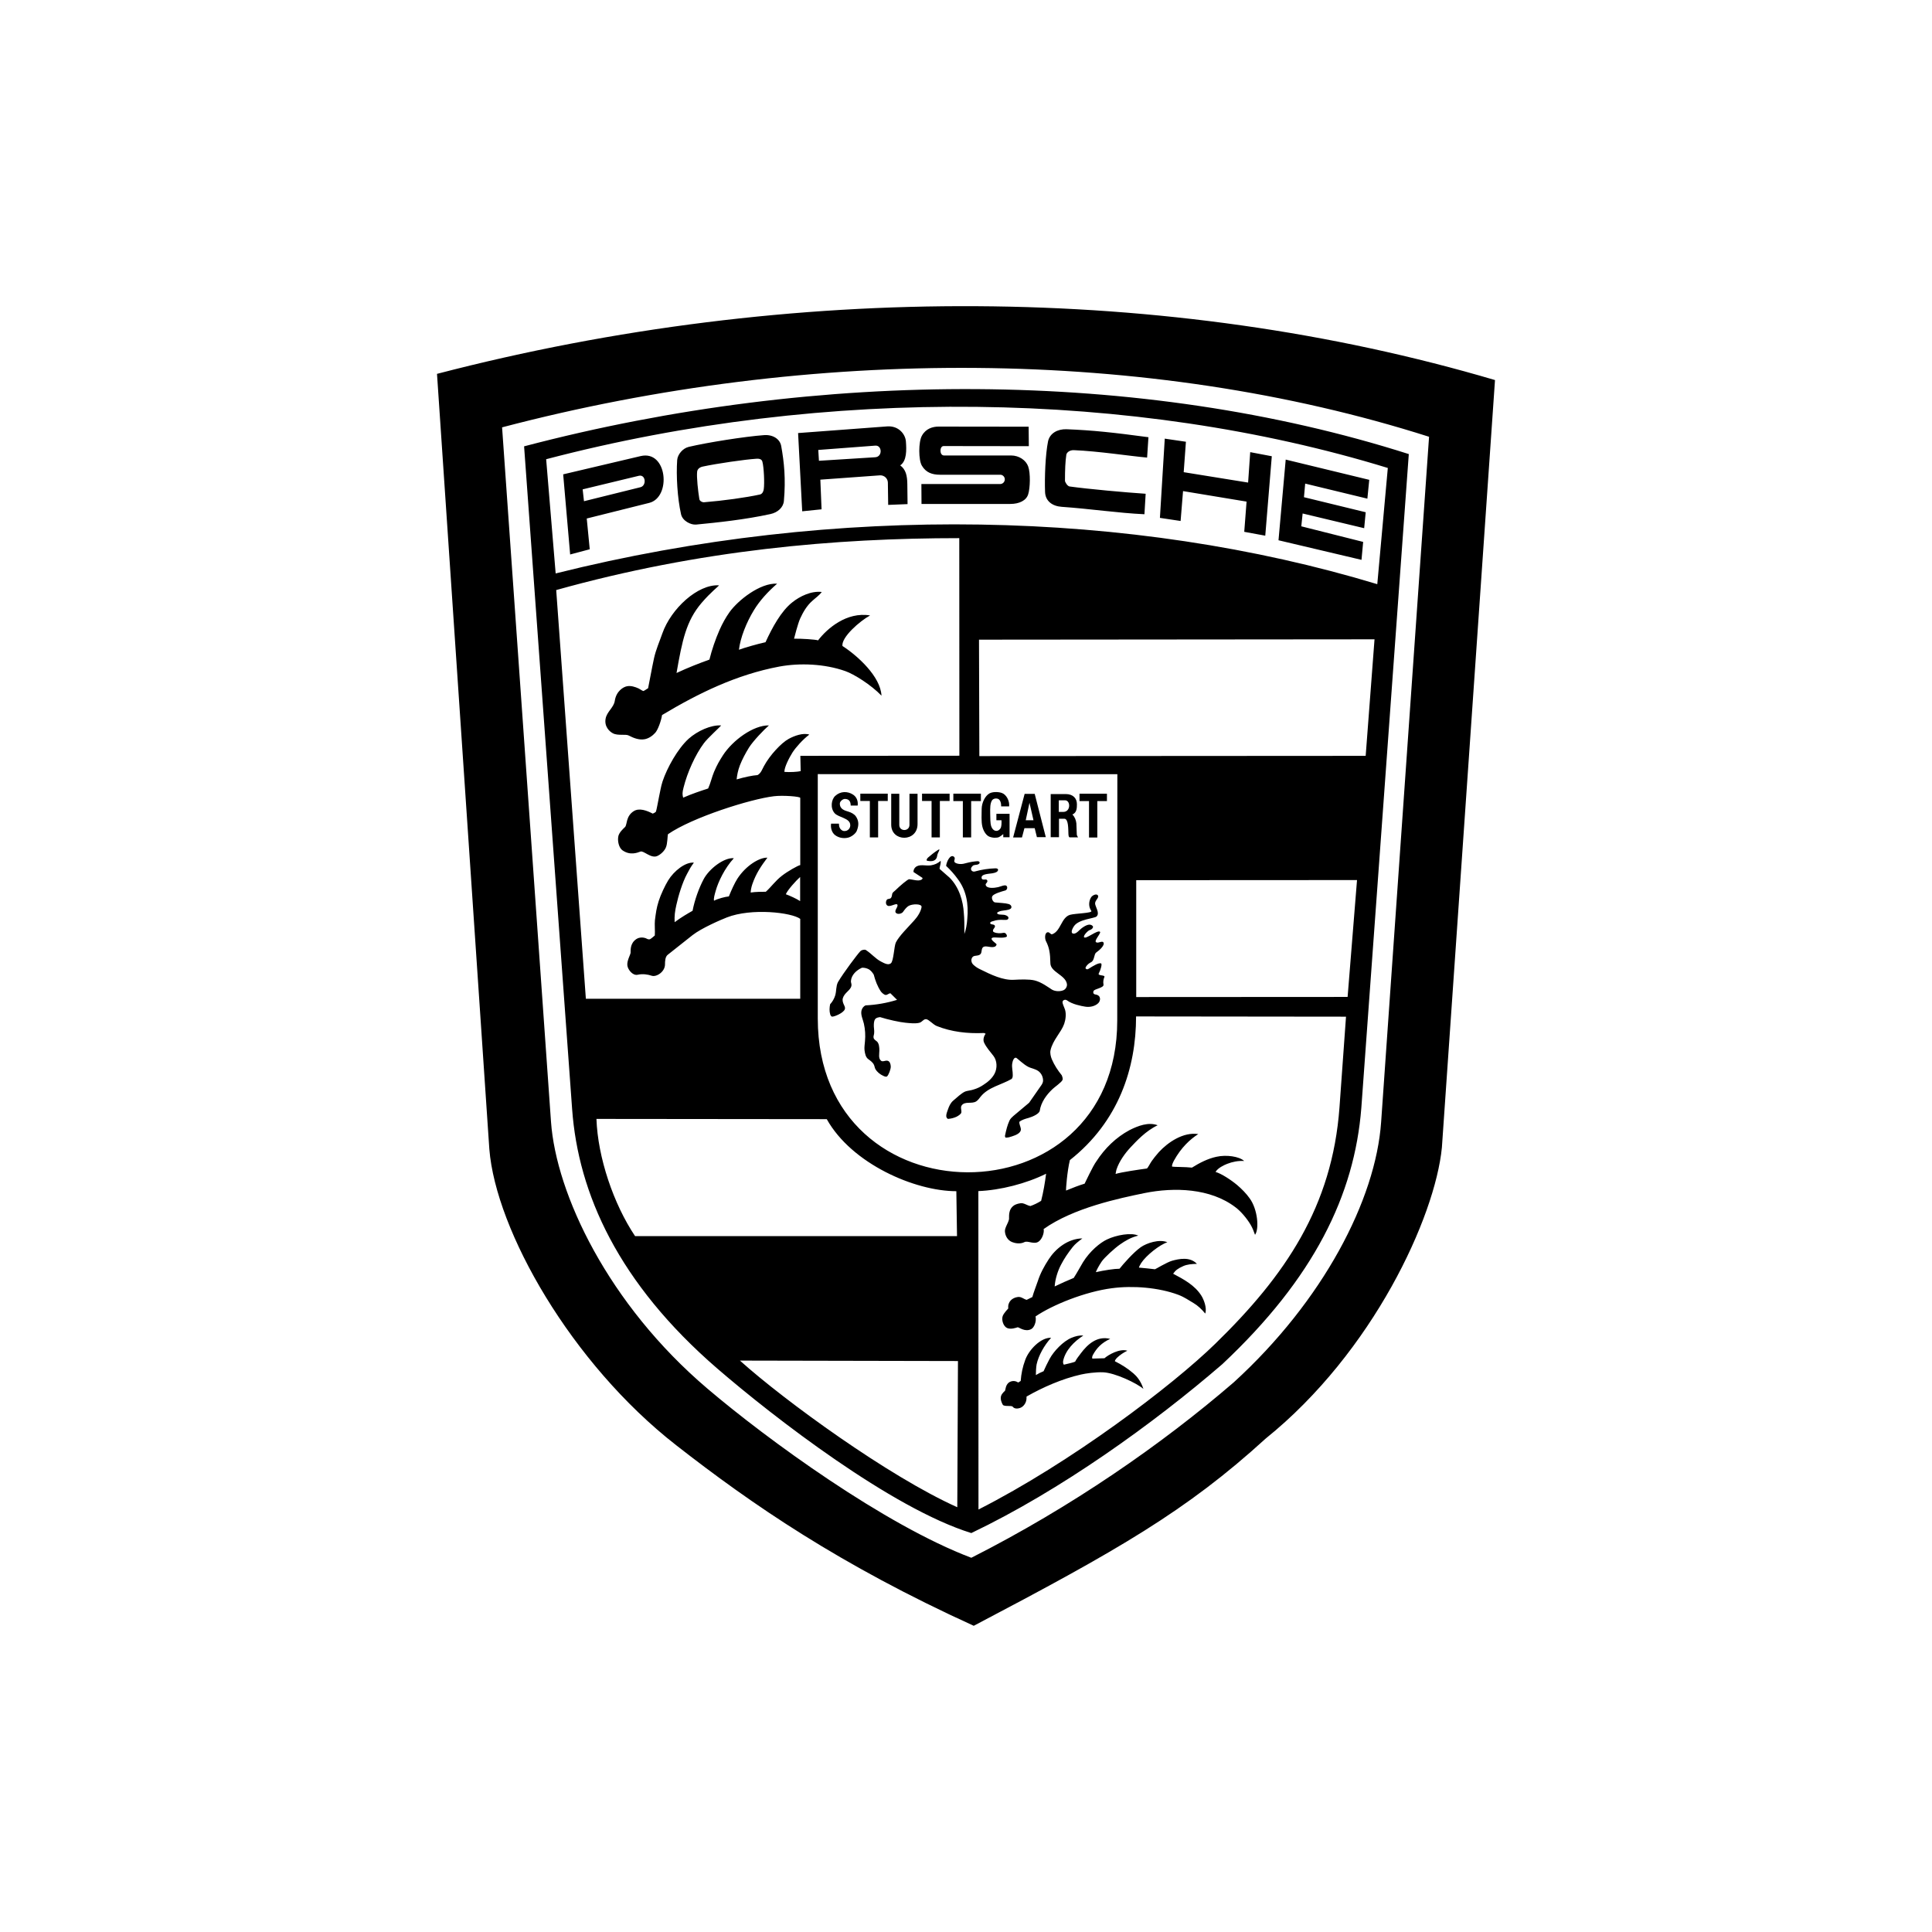<svg width="100" height="100" viewBox="0 0 100 100" fill="none" xmlns="http://www.w3.org/2000/svg">
<g clip-path="url(#clip0_919_6687)">
<path fill-rule="evenodd" clip-rule="evenodd" d="M65.512 74.459C61.399 78.211 57.859 80.233 50.401 84.151C43.458 80.989 38.927 77.872 34.997 74.803C29.567 70.569 25.666 63.695 25.328 59.479L22.619 19.351C40.972 14.573 60.494 14.682 77.381 19.672L74.632 59.393C74.282 62.991 71.068 69.985 65.512 74.459ZM71.487 58.077L73.968 22.607C59.435 17.972 42.027 17.903 25.988 22.119L28.519 58.054C28.783 61.789 31.469 67.501 36.619 71.877C39.718 74.513 45.791 78.935 50.275 80.63C55.443 78.013 60.139 74.759 63.863 71.546C68.48 67.334 71.207 62.099 71.487 58.077ZM63.267 70.609C59.698 73.691 54.892 77.145 50.275 79.351C46.151 78.073 40.056 73.364 37.123 70.832C32.008 66.41 29.928 61.782 29.613 57.404L27.127 23.102C42.399 19.087 59.068 19.087 72.919 23.503L70.462 57.347C70.107 61.85 68.016 66.152 63.267 70.609ZM28.269 23.769L28.761 29.681C43.34 26.032 58.612 26.399 71.288 30.237L71.833 24.222C58.697 20.189 42.75 19.971 28.269 23.769ZM64.522 25.963L61.234 25.419L61.108 26.966L60.037 26.805L60.288 22.704L61.383 22.865L61.268 24.44L64.602 24.978L64.711 23.403L65.828 23.615L65.49 27.727L64.402 27.527L64.522 25.963ZM48.653 24.572C48.252 24.572 47.931 24.463 47.719 24.108C47.536 23.816 47.536 22.865 47.719 22.55C47.92 22.183 48.281 22.08 48.579 22.08L53.242 22.086L53.252 23.094L48.842 23.088C48.624 23.088 48.619 23.575 48.859 23.575H52.336C52.743 23.575 53.104 23.821 53.218 24.142C53.344 24.486 53.322 25.265 53.218 25.586C53.121 25.907 52.754 26.084 52.296 26.084H47.697L47.691 25.053H51.786C51.847 25.048 51.903 25.02 51.944 24.976C51.986 24.931 52.008 24.873 52.008 24.812C52.008 24.751 51.986 24.693 51.944 24.648C51.903 24.604 51.847 24.576 51.786 24.572H48.653ZM45.956 24.981C45.955 24.93 45.944 24.88 45.923 24.832C45.902 24.786 45.872 24.743 45.835 24.708C45.797 24.673 45.753 24.645 45.705 24.628C45.657 24.61 45.606 24.601 45.555 24.603L42.461 24.827L42.524 26.362L41.522 26.465L41.309 22.415L45.915 22.071C46.511 22.026 46.86 22.472 46.889 22.845C46.923 23.286 46.94 23.853 46.596 24.088C46.883 24.3 46.958 24.615 46.963 25.056L46.975 26.093L45.972 26.133L45.956 24.981ZM45.299 23.667C45.694 23.644 45.659 23.031 45.299 23.066L42.354 23.289L42.388 23.85L45.299 23.667ZM35.653 23.129C36.598 22.906 38.534 22.596 39.548 22.522C40.012 22.488 40.373 22.728 40.436 23.089C40.585 23.92 40.677 24.779 40.574 25.93C40.545 26.263 40.258 26.526 39.88 26.607C38.58 26.893 37.119 27.048 36.036 27.151C35.761 27.18 35.326 26.962 35.251 26.618C35.062 25.782 34.994 24.613 35.051 23.811C35.074 23.513 35.349 23.198 35.653 23.129ZM39.332 25.596C39.463 25.567 39.521 25.424 39.532 25.321C39.578 25.006 39.538 24.181 39.463 23.906C39.441 23.797 39.349 23.728 39.143 23.745C38.581 23.78 37.097 23.992 36.364 24.152C36.17 24.198 36.095 24.312 36.084 24.416C36.05 24.685 36.13 25.424 36.199 25.836C36.216 25.934 36.342 26.002 36.439 25.997C37.43 25.917 38.599 25.756 39.332 25.596ZM55.576 23.3C55.358 23.294 55.209 23.426 55.193 23.54C55.141 23.878 55.123 24.314 55.123 24.881C55.123 24.955 55.249 25.161 55.358 25.179C56.344 25.316 58.257 25.488 59.299 25.557L59.236 26.617C57.867 26.554 56.435 26.336 54.952 26.233C54.465 26.198 54.11 25.935 54.092 25.465C54.064 24.692 54.11 23.523 54.247 22.842C54.339 22.423 54.739 22.206 55.192 22.217C56.561 22.269 57.649 22.389 59.443 22.63L59.374 23.684C58.503 23.609 56.854 23.351 55.576 23.3ZM33.16 23.607C34.546 23.281 34.758 25.744 33.601 26.03L30.37 26.838L30.525 28.43L29.511 28.7L29.15 24.552L33.16 23.607ZM33.143 25.22C33.475 25.146 33.43 24.551 33.074 24.625L30.158 25.329L30.227 25.943L33.143 25.22ZM67.424 26.578L67.355 27.242L70.557 28.049L70.471 28.978L66.175 27.964L66.548 23.788L70.872 24.836L70.775 25.81L67.556 25.031L67.493 25.735L70.689 26.514L70.609 27.339L67.424 26.578ZM36.437 38.464C35.99 39.059 35.578 39.976 35.383 40.755C35.314 41.019 35.314 41.116 35.36 41.287C35.784 41.098 36.334 40.915 36.654 40.812C36.781 40.532 36.849 40.211 36.958 39.953C37.13 39.552 37.239 39.38 37.416 39.099C37.926 38.309 39.003 37.53 39.799 37.547C39.535 37.776 38.986 38.349 38.768 38.693C38.591 38.979 38.425 39.288 38.298 39.609C38.19 39.896 38.155 40.107 38.127 40.342C38.539 40.222 38.946 40.136 39.209 40.119C39.387 40.022 39.444 39.832 39.541 39.655C39.845 39.088 40.441 38.452 40.819 38.246C41.122 38.08 41.569 37.919 41.89 38.022C41.546 38.28 41.185 38.693 41.025 38.939C40.859 39.202 40.59 39.713 40.601 39.953C40.882 39.976 41.283 39.953 41.443 39.913L41.426 39.122L49.657 39.116L49.652 27.854C43.247 27.854 36.23 28.461 28.789 30.541L30.324 51.695H41.42V47.56C40.973 47.228 38.899 46.987 37.622 47.486C37.313 47.606 36.305 48.042 35.846 48.402L34.558 49.422C34.431 49.525 34.42 49.749 34.42 49.92C34.42 50.298 33.979 50.584 33.733 50.504C33.532 50.435 33.258 50.395 33.005 50.453C32.736 50.51 32.496 50.171 32.473 49.978C32.438 49.737 32.628 49.422 32.639 49.319C32.651 49.221 32.587 48.837 32.942 48.603C33.102 48.5 33.326 48.505 33.486 48.591C33.533 48.619 33.589 48.627 33.641 48.615C33.699 48.591 33.853 48.454 33.893 48.42C33.91 48.191 33.876 47.83 33.899 47.63C33.951 47.24 33.974 47.017 34.094 46.638C34.197 46.312 34.42 45.837 34.586 45.567C34.884 45.08 35.474 44.61 35.916 44.65C35.743 44.88 35.686 45 35.56 45.235C35.325 45.664 35.108 46.375 35.005 46.856C34.936 47.165 34.902 47.406 34.919 47.732C35.257 47.48 35.612 47.274 35.847 47.142C35.956 46.575 36.179 45.962 36.419 45.51C36.706 44.965 37.479 44.375 37.984 44.421C37.508 44.937 37.17 45.653 37.044 46.111C36.992 46.294 36.929 46.507 36.958 46.621C37.147 46.518 37.537 46.415 37.726 46.398C37.852 46.083 38.024 45.704 38.167 45.481C38.614 44.793 39.318 44.375 39.72 44.393C39.404 44.816 39.135 45.2 38.94 45.767C38.883 45.933 38.855 46.111 38.855 46.197C39.101 46.157 39.485 46.157 39.639 46.157C39.926 45.899 40.132 45.59 40.476 45.326C40.762 45.103 41.295 44.799 41.421 44.776V41.299C41.421 41.224 40.51 41.156 40.057 41.213C38.855 41.356 35.847 42.301 34.575 43.178C34.547 43.253 34.553 43.671 34.466 43.865C34.392 44.043 34.203 44.226 34.02 44.307C33.693 44.45 33.315 44.014 33.149 44.078C32.977 44.141 32.611 44.289 32.215 44.009C32.038 43.883 31.946 43.528 32.009 43.264C32.066 43.075 32.227 42.926 32.352 42.806C32.467 42.691 32.387 42.25 32.799 41.987C33.086 41.804 33.48 41.953 33.785 42.113C33.846 42.093 33.903 42.06 33.95 42.016C33.99 41.895 34.053 41.529 34.111 41.242C34.18 40.933 34.203 40.732 34.294 40.446C34.524 39.753 35.073 38.756 35.647 38.235C36.099 37.834 36.803 37.513 37.325 37.548C37.273 37.627 36.626 38.206 36.437 38.464ZM37.761 31.683C38.196 31.076 39.342 30.159 40.224 30.211C39.743 30.629 39.319 31.093 39.021 31.585C38.632 32.221 38.317 33.017 38.248 33.631C38.54 33.522 39.227 33.327 39.623 33.241C39.972 32.479 40.43 31.637 40.998 31.185C41.404 30.858 41.988 30.578 42.533 30.64C42.407 30.818 42.201 30.956 42.046 31.099C41.765 31.345 41.571 31.677 41.416 32.015C41.301 32.267 41.106 33.023 41.1 33.058C41.496 33.052 42.195 33.098 42.344 33.144C42.808 32.536 43.822 31.654 45.036 31.855C44.509 32.141 43.547 32.977 43.604 33.435C44.395 33.946 45.575 35.017 45.626 36.008C45.088 35.447 44.2 34.891 43.753 34.736C42.682 34.358 41.404 34.306 40.339 34.501C38.116 34.919 36.152 35.882 34.267 37.011C34.222 37.314 34.055 37.772 33.917 37.927C33.78 38.082 33.574 38.23 33.35 38.265C33.07 38.311 32.783 38.196 32.543 38.07C32.388 37.984 31.982 38.093 31.724 37.956C31.546 37.864 31.271 37.606 31.346 37.2C31.409 36.839 31.769 36.621 31.821 36.277C31.895 35.773 32.262 35.555 32.451 35.521C32.657 35.481 32.869 35.55 33.058 35.636C33.138 35.676 33.224 35.745 33.299 35.768C33.373 35.745 33.482 35.653 33.545 35.625C33.562 35.567 33.752 34.519 33.854 34.061C33.958 33.602 34.135 33.212 34.284 32.783C34.731 31.512 36.111 30.228 37.217 30.297C37.16 30.377 36.805 30.635 36.312 31.208C35.516 32.142 35.315 33.133 35.017 34.834C35.63 34.548 36.163 34.342 36.719 34.141C36.851 33.614 37.028 33.098 37.246 32.6C37.389 32.278 37.561 31.963 37.761 31.683ZM71.145 33.091L50.673 33.109L50.691 39.135L70.687 39.123L71.145 33.091ZM53.024 64.292C52.789 64.413 52.497 64.338 52.377 64.286C52.17 64.2 52.033 63.988 52.015 63.742C51.999 63.547 52.188 63.313 52.228 63.1C52.244 63.014 52.153 62.591 52.514 62.373C52.583 62.333 52.789 62.258 52.932 62.282C53.075 62.31 53.19 62.402 53.333 62.425C53.528 62.356 53.714 62.265 53.889 62.155C54.003 61.714 54.089 61.205 54.146 60.752C53.121 61.261 51.78 61.605 50.64 61.651L50.646 78.132C55.429 75.703 60.676 71.728 62.91 69.545C66.525 66.022 68.959 62.453 69.332 57.309L69.669 52.623L58.803 52.611C58.803 55.269 57.915 58.042 55.377 60.047C55.234 60.625 55.166 61.599 55.177 61.623C55.526 61.479 55.853 61.353 56.139 61.267C56.162 61.233 56.569 60.345 56.752 60.105C57.182 59.44 57.761 58.872 58.465 58.494C58.906 58.271 59.444 58.065 59.92 58.243C59.295 58.54 58.808 59.079 58.516 59.388C58.247 59.675 57.932 60.098 57.789 60.534C57.77 60.609 57.754 60.686 57.743 60.763C58.036 60.671 58.969 60.534 59.358 60.482C59.404 60.476 59.525 60.219 59.616 60.092C59.73 59.938 59.799 59.841 59.982 59.634C60.452 59.124 61.248 58.58 62.022 58.7C61.598 58.969 61.134 59.399 60.762 60.075C60.71 60.178 60.641 60.321 60.67 60.384C60.784 60.407 61.352 60.396 61.695 60.436C62.09 60.19 62.509 59.972 62.961 59.875C63.471 59.76 64.136 59.852 64.399 60.092C64.09 60.075 63.798 60.132 63.517 60.241C63.357 60.304 63.036 60.453 62.916 60.659C63.219 60.745 63.718 61.072 64.033 61.336C64.251 61.519 64.514 61.783 64.68 62.023C65.098 62.59 65.185 63.609 64.96 63.914C64.898 63.735 64.829 63.558 64.731 63.392C64.531 63.054 64.216 62.687 63.946 62.487C62.646 61.496 60.774 61.444 59.244 61.753C57.932 62.023 55.566 62.516 54.019 63.615C54.059 63.81 53.939 64.137 53.762 64.262C53.528 64.435 53.196 64.2 53.024 64.292ZM55.576 66.145C55.748 65.881 55.954 65.498 56.057 65.331C56.418 64.752 56.94 64.323 57.294 64.156C57.782 63.921 58.566 63.784 58.915 63.956C58.532 64.048 58.239 64.225 57.971 64.414C57.696 64.604 57.156 65.096 57.019 65.303C56.865 65.532 56.762 65.737 56.721 65.847C57.156 65.749 57.678 65.669 57.947 65.669C58.142 65.422 58.657 64.833 59.041 64.558C59.351 64.339 60.01 64.122 60.422 64.299C60.027 64.426 59.328 64.976 59.07 65.371C59.013 65.462 58.961 65.56 58.95 65.611C59.162 65.629 59.563 65.669 59.781 65.697C59.803 65.697 60.399 65.331 60.669 65.256C61.018 65.159 61.591 65.033 61.952 65.417C61.689 65.422 61.442 65.445 61.247 65.532C60.966 65.657 60.846 65.749 60.721 65.927C61.27 66.219 61.843 66.523 62.181 67.061C62.301 67.25 62.484 67.697 62.382 67.989C62.209 67.771 61.974 67.559 61.785 67.451C61.516 67.296 61.322 67.147 60.995 67.021C59.97 66.637 58.63 66.534 57.558 66.677C56.172 66.855 54.47 67.542 53.6 68.138C53.657 68.407 53.526 68.722 53.371 68.797C53.044 68.963 52.73 68.682 52.672 68.7C52.586 68.728 52.322 68.82 52.134 68.74C51.944 68.665 51.825 68.332 51.899 68.121C51.956 67.96 52.186 67.731 52.186 67.731C52.151 67.382 52.38 67.17 52.695 67.13C52.873 67.113 52.998 67.25 53.142 67.279C53.273 67.216 53.365 67.17 53.434 67.135C53.514 66.849 53.634 66.557 53.715 66.316C53.846 65.91 54.041 65.549 54.287 65.171C54.642 64.627 55.273 64.111 56.023 64.1C55.794 64.277 55.661 64.375 55.518 64.552C55.273 64.862 55.083 65.142 54.911 65.475C54.757 65.767 54.613 66.202 54.59 66.586C54.915 66.429 55.243 66.282 55.576 66.145ZM55.465 69.243C55.66 69.163 55.866 69.106 56.072 69.129C55.591 69.438 55.15 69.89 55.03 70.429C55.018 70.486 55.018 70.6 55.07 70.635C55.207 70.6 55.556 70.526 55.648 70.48C55.705 70.36 55.848 70.171 55.946 70.045C56.29 69.587 56.783 69.129 57.464 69.301C57.017 69.501 56.759 69.781 56.565 70.137C56.53 70.2 56.508 70.32 56.553 70.32C56.668 70.32 57.103 70.303 57.166 70.303C57.367 70.125 57.951 69.787 58.352 69.913C58.152 70.007 57.968 70.133 57.808 70.286C57.768 70.331 57.716 70.389 57.705 70.457C58.06 70.635 58.375 70.835 58.668 71.088C58.822 71.219 59.046 71.466 59.183 71.889C58.839 71.592 57.716 71.058 57.104 71.03C56.703 71.013 56.205 71.088 55.952 71.145C54.984 71.363 53.988 71.798 53.134 72.285C53.14 72.451 53.111 72.651 52.923 72.806C52.797 72.91 52.522 72.961 52.418 72.812C52.361 72.732 51.988 72.818 51.909 72.715C51.909 72.715 51.811 72.566 51.799 72.388C51.788 72.199 51.914 72.085 52.017 71.987C52.046 71.953 52.04 71.632 52.281 71.523C52.429 71.454 52.578 71.478 52.705 71.558C52.757 71.529 52.797 71.501 52.831 71.478C52.859 71.105 52.928 70.761 53.066 70.389C53.255 69.862 53.873 69.221 54.406 69.243C54.045 69.633 53.753 70.171 53.655 70.619C53.627 70.762 53.616 71.043 53.616 71.174C53.743 71.096 53.877 71.029 54.016 70.974C54.074 70.836 54.24 70.493 54.326 70.338C54.542 69.936 55.03 69.421 55.465 69.243ZM30.872 57.915C30.941 59.908 31.754 62.315 32.871 63.981H49.535L49.5 61.656C47.358 61.656 44.087 60.241 42.793 57.927L30.872 57.915ZM42.328 52.716C42.328 63.314 57.828 63.314 57.828 52.825L57.834 40.073L42.328 40.068V52.716ZM47.322 47.637C47.505 47.437 47.666 47.173 47.7 46.95C47.728 46.767 47.213 46.778 47.024 46.893C46.921 46.956 46.823 47.082 46.743 47.197C46.686 47.283 46.48 47.351 46.377 47.254C46.267 47.151 46.462 46.973 46.456 46.865C46.456 46.681 46.107 46.956 45.947 46.881C45.838 46.83 45.832 46.664 45.907 46.566C45.947 46.515 46.061 46.538 46.113 46.481C46.164 46.423 46.164 46.337 46.182 46.263C46.205 46.177 46.296 46.137 46.353 46.074C46.571 45.862 46.984 45.501 47.064 45.507C47.252 45.524 47.522 45.622 47.688 45.536C47.722 45.518 47.786 45.461 47.728 45.427L47.281 45.134C47.279 45.088 47.288 45.042 47.305 44.999C47.323 44.957 47.35 44.919 47.384 44.888C47.591 44.704 47.911 44.83 48.181 44.79C48.37 44.761 48.547 44.687 48.685 44.555C48.719 44.693 48.633 44.83 48.633 44.973C48.805 45.134 48.983 45.271 49.149 45.426C49.642 45.918 49.853 46.635 49.888 47.265C49.917 47.557 49.916 47.855 49.916 48.342C49.997 48.136 50.048 47.832 50.066 47.568C50.14 46.789 50.02 46.096 49.579 45.506C49.4 45.257 49.196 45.027 48.971 44.818C48.995 44.589 49.189 44.2 49.373 44.343C49.493 44.435 49.316 44.572 49.441 44.653C49.579 44.738 49.779 44.727 49.865 44.709C50.066 44.658 50.261 44.607 50.444 44.589C50.529 44.584 50.673 44.544 50.702 44.629C50.724 44.687 50.662 44.727 50.598 44.75C50.524 44.773 50.409 44.756 50.346 44.818C50.295 44.87 50.244 44.927 50.261 45.002C50.283 45.088 50.375 45.134 50.467 45.105C50.813 45.009 51.168 44.955 51.526 44.944C51.716 44.944 51.675 45.082 51.584 45.133C51.521 45.168 51.423 45.196 51.361 45.202C51.023 45.242 50.77 45.265 50.81 45.46C50.839 45.592 51.051 45.465 51.096 45.563C51.148 45.666 51.005 45.723 51.017 45.792C51.051 46.01 51.469 45.964 51.664 45.918C51.807 45.884 52.036 45.769 52.105 45.861C52.168 45.941 52.116 46.067 52.036 46.09C51.829 46.147 51.475 46.251 51.377 46.365C51.285 46.474 51.395 46.697 51.503 46.709C51.75 46.737 52.019 46.737 52.214 46.794C52.287 46.818 52.351 46.869 52.351 46.949C52.351 47.035 52.265 47.064 52.196 47.086C52.064 47.126 51.841 47.126 51.721 47.178C51.681 47.196 51.6 47.224 51.612 47.27C51.646 47.356 51.819 47.333 51.962 47.35C52.042 47.356 52.197 47.419 52.197 47.505C52.197 47.597 52.116 47.625 51.973 47.614C51.75 47.597 51.544 47.625 51.447 47.665C51.417 47.677 51.246 47.699 51.251 47.78C51.263 47.877 51.447 47.815 51.492 47.912C51.532 48.004 51.407 48.055 51.395 48.17C51.395 48.216 51.418 48.238 51.464 48.256C51.612 48.318 51.784 48.312 51.934 48.284C52.088 48.256 52.145 48.462 52.105 48.485C51.905 48.594 51.458 48.479 51.355 48.542C51.212 48.634 51.595 48.84 51.584 48.886C51.572 48.937 51.526 48.989 51.492 49C51.297 49.075 51.046 48.931 50.903 49.012C50.782 49.086 50.833 49.275 50.759 49.373C50.667 49.493 50.461 49.442 50.369 49.51C50.25 49.596 50.244 49.802 50.375 49.929C50.479 50.026 50.576 50.094 50.707 50.158C51.303 50.455 51.922 50.753 52.501 50.713C52.798 50.696 53.286 50.679 53.555 50.748C53.904 50.833 54.26 51.102 54.443 51.218C54.591 51.309 54.832 51.332 55.021 51.263C55.158 51.218 55.25 51.057 55.222 50.919C55.136 50.461 54.379 50.318 54.368 49.86C54.357 49.333 54.311 49.046 54.139 48.714C54.076 48.588 54.065 48.296 54.214 48.256C54.334 48.227 54.374 48.393 54.471 48.353C54.913 48.182 54.93 47.483 55.388 47.35C55.657 47.276 56.562 47.265 56.487 47.15C56.298 46.881 56.385 46.572 56.487 46.428C56.556 46.337 56.745 46.245 56.82 46.337C56.923 46.457 56.665 46.6 56.682 46.778C56.699 46.944 56.94 47.265 56.757 47.437C56.648 47.54 55.829 47.575 55.588 47.941C55.439 48.164 55.422 48.342 55.599 48.325C55.742 48.307 55.863 48.136 55.995 48.038C56.23 47.867 56.419 47.798 56.551 47.923C56.62 47.986 56.528 48.107 56.401 48.141C56.299 48.176 56.047 48.445 56.115 48.514C56.218 48.622 56.791 48.124 56.934 48.227C57.009 48.284 56.654 48.651 56.716 48.748C56.791 48.869 57.032 48.679 57.106 48.771C57.215 48.909 56.917 49.178 56.745 49.298C56.613 49.384 56.664 49.705 56.475 49.803C56.264 49.906 56.166 50.089 56.189 50.118C56.212 50.163 56.264 50.198 56.344 50.146C56.579 49.997 56.87 49.82 56.991 49.865C57.06 49.894 56.962 50.22 56.876 50.375C56.79 50.53 57.226 50.444 57.162 50.576C57.117 50.673 57.088 50.822 57.117 50.959C57.151 51.137 56.647 51.177 56.601 51.297C56.55 51.435 56.653 51.469 56.704 51.475C57.008 51.521 56.968 51.801 56.848 51.921C56.687 52.082 56.412 52.145 56.171 52.104C55.965 52.07 55.502 51.985 55.227 51.778C55.141 51.716 55.014 51.761 54.998 51.847C54.98 51.945 55.083 52.122 55.129 52.271C55.193 52.494 55.157 52.775 55.083 52.993C54.923 53.446 54.494 53.824 54.373 54.368C54.344 54.511 54.385 54.689 54.442 54.826C54.569 55.125 54.752 55.405 54.957 55.657C54.986 55.738 55.027 55.829 54.992 55.903C54.947 56.018 54.591 56.264 54.488 56.362C54.161 56.666 53.88 57.061 53.818 57.491C53.794 57.645 53.462 57.8 53.239 57.863C53.074 57.909 52.901 57.955 52.764 58.063C52.747 58.189 52.821 58.298 52.838 58.424C52.867 58.642 52.592 58.751 52.38 58.819C52.282 58.854 52.179 58.883 52.064 58.883C52.024 58.883 52.013 58.813 52.019 58.779C52.082 58.482 52.139 58.241 52.253 57.995C52.299 57.903 52.374 57.829 52.449 57.765L53.267 57.078L53.909 56.156C53.966 56.07 53.989 55.995 53.989 55.932C53.989 55.754 53.915 55.589 53.789 55.474C53.628 55.33 53.393 55.308 53.216 55.216C52.987 55.101 52.654 54.781 52.609 54.758C52.483 54.695 52.409 54.924 52.391 55.055C52.363 55.256 52.425 55.445 52.42 55.645C52.42 55.737 52.409 55.789 52.363 55.846C51.825 56.155 51.154 56.27 50.758 56.762C50.69 56.848 50.627 56.941 50.535 57.003C50.312 57.158 49.94 56.98 49.773 57.221C49.699 57.33 49.785 57.473 49.756 57.593C49.739 57.662 49.607 57.754 49.504 57.805C49.366 57.868 49.218 57.903 49.069 57.914C48.902 57.834 49.005 57.599 49.063 57.433C49.12 57.261 49.2 57.089 49.332 56.974C49.527 56.802 49.773 56.585 49.928 56.511C50.059 56.447 50.259 56.447 50.42 56.384C50.589 56.333 50.75 56.255 50.896 56.155C51.13 56.007 51.348 55.823 51.48 55.571C51.628 55.284 51.611 54.901 51.422 54.655C51.25 54.431 51.05 54.213 50.935 53.962C50.872 53.824 50.918 53.635 51.016 53.509C51.01 53.504 50.941 53.457 50.901 53.469C50.082 53.504 49.251 53.412 48.489 53.108C48.289 53.028 48.083 52.77 47.939 52.753C47.808 52.736 47.727 52.902 47.595 52.936C47.384 52.994 47.108 52.959 46.862 52.936C46.576 52.908 45.98 52.782 45.55 52.645C45.482 52.655 45.407 52.667 45.344 52.707C45.252 52.77 45.235 52.908 45.23 53.023C45.218 53.177 45.264 53.32 45.246 53.481C45.241 53.561 45.195 53.647 45.218 53.722C45.241 53.813 45.333 53.853 45.395 53.911C45.498 54.008 45.516 54.209 45.516 54.369C45.516 54.547 45.453 54.782 45.602 54.903C45.693 54.976 45.819 54.879 45.934 54.903C46.06 54.925 46.1 55.08 46.106 55.2C46.112 55.337 45.997 55.629 45.922 55.705C45.871 55.756 45.785 55.715 45.722 55.687C45.556 55.613 45.401 55.492 45.309 55.332C45.27 55.263 45.27 55.177 45.229 55.103C45.166 54.977 45.051 54.903 44.937 54.817C44.8 54.713 44.771 54.524 44.748 54.358C44.731 54.203 44.76 54.054 44.771 53.899C44.801 53.593 44.782 53.283 44.714 52.983C44.662 52.754 44.536 52.525 44.593 52.296C44.622 52.187 44.697 52.084 44.8 52.038C45.354 52.012 45.903 51.916 46.432 51.752L46.089 51.413C46.003 51.413 45.934 51.499 45.848 51.499C45.756 51.499 45.63 51.367 45.596 51.322C45.418 51.058 45.304 50.754 45.224 50.444C45.149 50.324 45.058 50.204 44.92 50.147C44.824 50.105 44.721 50.086 44.617 50.089C44.33 50.215 44.067 50.462 44.044 50.777C44.038 50.858 44.084 50.926 44.072 51.006C44.056 51.143 43.952 51.235 43.855 51.333C43.757 51.43 43.666 51.528 43.626 51.665C43.591 51.78 43.631 51.9 43.682 52.009C43.717 52.083 43.757 52.157 43.728 52.238C43.66 52.427 43.207 52.621 43.075 52.621C43.029 52.621 42.989 52.559 42.972 52.507C42.921 52.334 42.932 52.151 42.967 51.98C43.088 51.849 43.178 51.692 43.23 51.522C43.299 51.293 43.264 51.046 43.373 50.834C43.66 50.347 44.393 49.373 44.536 49.23C44.599 49.167 44.754 49.133 44.817 49.173C45.126 49.374 45.309 49.62 45.607 49.774C45.768 49.855 45.968 49.975 46.111 49.861C46.255 49.746 46.277 48.978 46.369 48.783C46.537 48.445 47.001 47.998 47.322 47.637ZM53.024 42.866L52.897 43.347H52.439L53.035 41.09H53.556L54.13 43.33H53.67L53.556 42.866H53.024ZM53.493 42.456L53.286 41.551L53.092 42.456H53.493ZM51.82 41.739C51.826 41.59 51.78 41.395 51.66 41.349C51.534 41.303 51.402 41.343 51.345 41.429C51.247 41.59 51.247 41.807 51.253 42.139C51.253 42.34 51.259 42.62 51.299 42.753C51.396 43.056 51.654 43.074 51.779 42.884C51.843 42.793 51.843 42.615 51.837 42.455H51.573V42.122H52.255V43.337H51.929V43.171C51.923 43.182 51.779 43.291 51.711 43.326C51.596 43.377 51.379 43.377 51.202 43.303C51.052 43.239 50.909 43.039 50.846 42.781C50.783 42.512 50.811 42.162 50.811 41.864C50.817 41.549 50.983 41.2 51.212 41.068C51.373 40.977 51.671 40.977 51.859 41.045C52.089 41.126 52.266 41.458 52.232 41.739H51.82ZM44.146 41.124C44.329 41.239 44.426 41.451 44.393 41.697H44.032C44.032 41.468 43.934 41.359 43.739 41.353C43.619 41.347 43.47 41.485 43.47 41.588C43.464 41.891 43.733 41.955 43.917 42.012C44.054 42.052 44.221 42.138 44.301 42.258C44.45 42.476 44.467 42.705 44.347 43.003C44.29 43.146 44.072 43.318 43.889 43.358C43.682 43.404 43.43 43.381 43.224 43.226C43.058 43.1 42.983 42.854 43.017 42.631H43.424C43.424 42.74 43.441 42.82 43.487 42.888C43.522 42.934 43.585 43.009 43.694 43.014C43.737 43.017 43.78 43.011 43.821 42.996C43.861 42.98 43.897 42.956 43.928 42.925C43.958 42.894 43.98 42.856 43.994 42.815C44.008 42.774 44.013 42.731 44.008 42.688C43.986 42.338 43.401 42.315 43.201 42.092C42.96 41.817 43.035 41.376 43.229 41.198C43.499 40.946 43.866 40.946 44.146 41.124ZM55.713 42.618C55.719 42.704 55.724 43.008 55.735 43.202C55.741 43.259 55.799 43.334 55.799 43.34H55.369C55.312 43.34 55.306 43.236 55.301 43.151C55.289 42.922 55.311 42.378 55.088 42.378H54.813V43.334H54.384V41.1H55.157C55.547 41.1 55.741 41.324 55.741 41.627C55.741 41.828 55.735 42.063 55.506 42.16C55.626 42.274 55.695 42.446 55.713 42.618ZM55.124 41.423H54.803V42.024H55.038C55.427 42.024 55.422 41.423 55.124 41.423ZM45.452 43.344H45.023V41.459H44.53V41.081H45.95V41.459H45.452V43.344ZM48.218 43.344V41.459H47.725V41.081H49.151V41.459H48.647V43.344H48.218ZM49.345 41.081H50.771V41.465H50.267V43.344H49.837V41.465H49.345V41.081ZM56.797 41.465V43.35H56.367V41.465H55.875V41.082H57.295V41.465H56.797ZM47.074 42.694V41.085H47.492V42.654C47.492 43.594 46.129 43.594 46.129 42.683V41.085H46.547V42.7C46.547 43.05 47.074 43.05 47.074 42.694ZM48.038 44.385C48.165 44.276 48.342 44.127 48.548 43.995C48.731 43.875 48.525 44.151 48.514 44.265C48.479 44.574 48.244 44.608 47.986 44.551C47.941 44.54 47.959 44.453 48.038 44.385ZM58.811 51.607L69.752 51.601L70.239 45.552L58.811 45.558V51.607ZM49.584 70.447L38.299 70.424C40.625 72.515 46.009 76.427 49.549 78.014L49.584 70.447ZM41.415 45.392C41.197 45.587 40.762 46.068 40.675 46.286C40.865 46.354 41.237 46.521 41.415 46.641V45.392Z" fill="black"/>
</g>
<defs>
<clipPath id="clip0_919_6687">
<rect width="72" height="72" fill="white" transform="translate(14 14)"/>
</clipPath>
</defs>
</svg>
